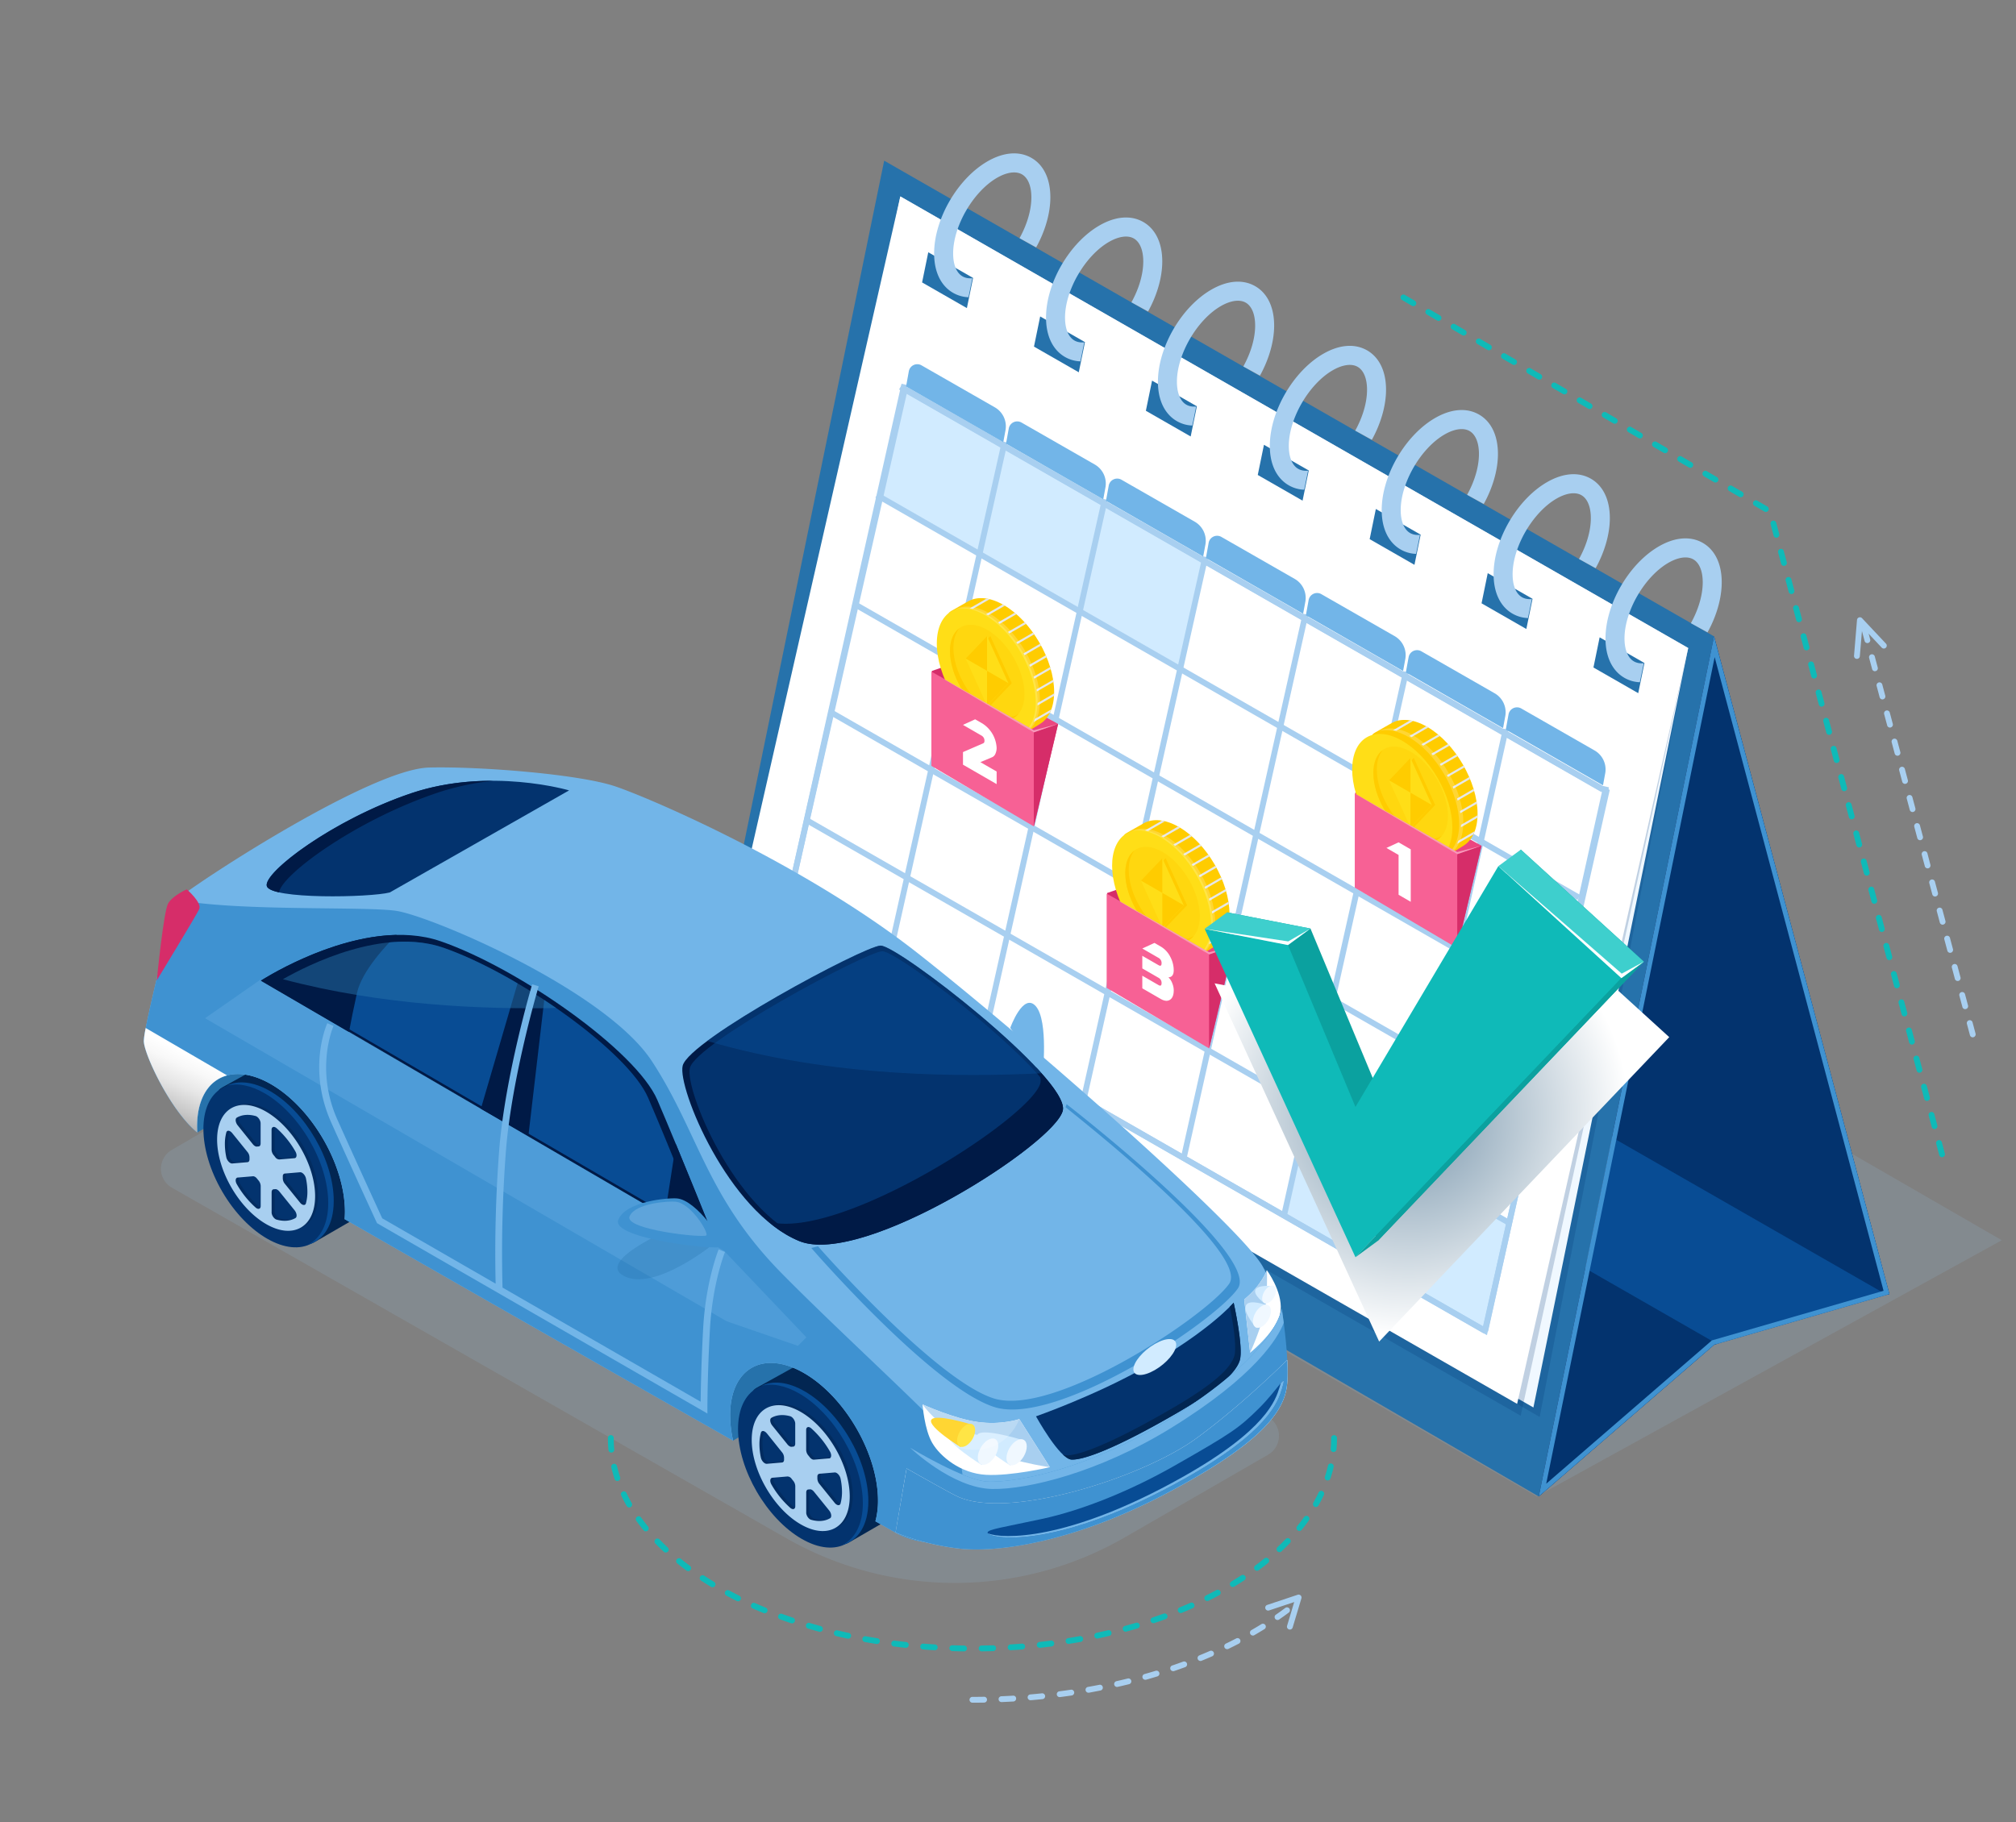 <svg xmlns="http://www.w3.org/2000/svg" xmlns:xlink="http://www.w3.org/1999/xlink" viewBox="0 0 1825 1650"><rect x="0" y="0" width="1825" height="1650" fill="#808080" stroke="none"/><defs><style>.cls-1{isolation:isolate;}.cls-2{fill:#92b4d1;}.cls-2,.cls-20,.cls-4{opacity:0.2;}.cls-3,.cls-33,.cls-35{fill:#2672ab;}.cls-10,.cls-4{fill:#03336e;}.cls-5{fill:#f0f8ff;}.cls-20,.cls-6{fill:#fff;}.cls-7{fill:#d1ebff;}.cls-28,.cls-34,.cls-8{fill:#a8cff0;}.cls-25,.cls-32,.cls-9{fill:#084c94;}.cls-11{fill:#3f92d1;}.cls-12,.cls-29{fill:#72b5e8;}.cls-13{fill:#eb4680;}.cls-14{fill:#d62d69;}.cls-15{fill:#fc0;}.cls-16{fill:#ffde17;}.cls-17{fill:#ffd70f;}.cls-18,.cls-28,.cls-31,.cls-36{mix-blend-mode:multiply;}.cls-19{fill:#e6e7e8;}.cls-21{fill:#f76195;}.cls-22{fill:#f799ba;}.cls-23{fill:#0fbab8;}.cls-24,.cls-26{fill:#022652;}.cls-25{mix-blend-mode:screen;}.cls-26,.cls-32,.cls-35{opacity:0.5;}.cls-27{fill:#001a46;}.cls-29,.cls-33,.cls-34{opacity:0.3;}.cls-30{fill:url(#linear-gradient);}.cls-31{fill:url(#linear-gradient-2);}.cls-36{fill:url(#radial-gradient);}.cls-37{fill:#0ba19f;}.cls-38{fill:#3ecfcd;}</style><linearGradient id="linear-gradient" x1="137.76" y1="1018.43" x2="168.48" y2="952.9" gradientUnits="userSpaceOnUse"><stop offset="0" stop-color="#9c9c9c"/><stop offset="0" stop-color="#9d9d9d"/><stop offset="0.31" stop-color="#c7c7c7"/><stop offset="0.59" stop-color="#e6e6e6"/><stop offset="0.83" stop-color="#f8f8f8"/><stop offset="1" stop-color="#fff"/></linearGradient><linearGradient id="linear-gradient-2" x1="1002.77" y1="1408.9" x2="988.67" y2="1314.17" xlink:href="#linear-gradient"/><radialGradient id="radial-gradient" cx="1275.33" cy="1010.73" r="199.56" gradientUnits="userSpaceOnUse"><stop offset="0.06" stop-color="#7f9bb0"/><stop offset="1" stop-color="#fff"/></radialGradient></defs><g class="cls-1"><g id="Layer_1" data-name="Layer 1"><polygon class="cls-2" points="1391.13 1355.02 639.98 921.34 1060.98 689.33 1812.13 1123.01 1391.13 1355.02"/><polygon class="cls-3" points="800.42 145.49 641.72 918.7 1392.96 1355.02 1551.65 576.21 800.42 145.49"/><polygon class="cls-4" points="1393.82 1283.02 1528.25 586.78 815.03 177.87 679.68 873.59 1393.82 1283.02"/><polygon class="cls-5" points="1388.13 1274.46 1528.25 586.78 815.03 177.87 673.99 865.02 1388.13 1274.46"/><polygon class="cls-4" points="1376.62 1281.95 1528.25 586.78 815.03 177.87 662.48 872.51 1376.62 1281.95"/><polygon class="cls-6" points="1373.39 1271.2 1528.25 586.78 815.03 177.87 659.26 861.76 1373.39 1271.2"/><polygon class="cls-7" points="797.47 447.87 1069.45 603.75 1088.8 507.21 818.43 351.86 797.47 447.87"/><polygon class="cls-7" points="1161.84 1100.96 1344.05 1204.16 1364.76 1106.26 1184.15 1003.6 1161.84 1100.96"/><path class="cls-8" d="M1346.08,1209,705.25,841.61l112-493.3,640,367-.43,1.9ZM711.26,839l631.25,361.91,108.81-483L820.86,356.43Z"/><rect class="cls-8" x="1146.8" y="955.98" width="504.73" height="5.28" transform="translate(160.1 2116.78) rotate(-77.48)"/><rect class="cls-8" x="1056.01" y="903.92" width="504.69" height="5.28" transform="translate(139.77 1987.32) rotate(-77.48)"/><rect class="cls-8" x="965.22" y="851.85" width="504.65" height="5.28" transform="translate(117.54 1855.78) rotate(-77.37)"/><rect class="cls-8" x="874.44" y="799.79" width="504.61" height="5.28" transform="translate(97.48 1726.59) rotate(-77.38)"/><rect class="cls-8" x="783.65" y="747.73" width="504.58" height="5.28" transform="translate(77.22 1597.18) rotate(-77.37)"/><rect class="cls-8" x="692.86" y="695.67" width="504.54" height="5.28" transform="translate(57.16 1468) rotate(-77.38)"/><rect class="cls-8" x="602.07" y="643.61" width="504.5" height="5.28" transform="translate(36.93 1338.62) rotate(-77.37)"/><rect class="cls-8" x="511.29" y="591.54" width="504.46" height="5.28" transform="translate(16.77 1209.31) rotate(-77.37)"/><rect class="cls-8" x="1023.63" y="656.04" width="5.28" height="733.16" transform="translate(-371.33 1404.32) rotate(-60.17)"/><rect class="cls-8" x="1044.93" y="558.08" width="5.28" height="732.98" transform="translate(-275.57 1373.51) rotate(-60.17)"/><rect class="cls-8" x="1066.24" y="460.13" width="5.28" height="732.8" transform="translate(-179.81 1342.71) rotate(-60.17)"/><rect class="cls-8" x="1087.54" y="362.18" width="5.28" height="732.62" transform="translate(-84.05 1311.92) rotate(-60.17)"/><rect class="cls-8" x="1108.84" y="264.24" width="5.28" height="732.43" transform="translate(11.71 1281.12) rotate(-60.17)"/><rect class="cls-8" x="1130.14" y="166.28" width="5.28" height="732.25" transform="translate(107.47 1250.32) rotate(-60.17)"/><polygon class="cls-9" points="1551.65 576.21 1392.96 1355.02 1551.82 1217.58 1710.36 1171.77 1551.65 576.21"/><polygon class="cls-10" points="1708.01 1172.44 1710.36 1171.77 1551.65 576.21 1459.22 1029.81 1708.01 1172.44"/><polygon class="cls-10" points="1554.38 1216.84 1435.06 1148.42 1392.96 1355.02 1551.82 1217.58 1554.38 1216.84"/><path class="cls-11" d="M1551.65,576.21,1393,1355l158.86-137.43,158.54-45.81Zm-1.93,637.5-150,129.79L1552.21,595l152.9,573.8Z"/><polygon class="cls-3" points="1488.64 600.35 1448.09 577.1 1442.48 604.41 1483.03 627.66 1488.64 600.35"/><polygon class="cls-3" points="1387.35 542.24 1346.79 518.99 1341.19 546.3 1381.74 569.55 1387.35 542.24"/><polygon class="cls-3" points="1286.06 484.13 1245.5 460.88 1239.9 488.19 1280.45 511.44 1286.06 484.13"/><polygon class="cls-3" points="1184.76 426.02 1144.21 402.76 1138.6 430.08 1179.16 453.33 1184.76 426.02"/><polygon class="cls-3" points="1083.47 367.9 1042.92 344.65 1037.31 371.96 1077.87 395.22 1083.47 367.9"/><polygon class="cls-3" points="982.18 309.79 941.63 286.54 936.02 313.85 976.57 337.1 982.18 309.79"/><polygon class="cls-3" points="880.89 251.68 840.33 228.43 834.73 255.74 875.28 278.99 880.89 251.68"/><path class="cls-8" d="M1541.52,491.62c-11.11-6.42-25.25-5.31-39.82,3.11-27.09,15.65-48.31,52.26-48.31,83.37,0,13.74,4.13,24.77,11.94,31.89a30,30,0,0,0,19.14,7.77l3.53-17.21c-4.54.41-8.26-.7-11.09-3.28-4.07-3.71-6.32-10.52-6.32-19.17,0-24.68,18.18-56,39.71-68.47,8.91-5.15,17.15-6.27,22.62-3.12s8.49,10.69,8.49,20.77c0,11.37-3.8,24.52-10.71,37l15.06,8.32c8.29-15,12.85-31.12,12.85-45.35C1558.61,510.64,1552.54,498,1541.52,491.62Z"/><path class="cls-8" d="M1440.23,433.51c-11.11-6.42-25.25-5.31-39.83,3.11-27.08,15.64-48.3,52.26-48.3,83.37,0,13.74,4.12,24.77,11.93,31.89a30.09,30.09,0,0,0,19.15,7.77l3.53-17.21c-4.54.41-8.26-.7-11.09-3.28-4.08-3.72-6.32-10.52-6.32-19.17,0-24.69,18.18-56,39.71-68.47,8.91-5.15,17.15-6.27,22.61-3.12s8.5,10.68,8.5,20.77c0,11.37-3.81,24.52-10.71,37l15.06,8.32c8.28-15,12.85-31.12,12.85-45.35C1457.32,452.53,1451.25,439.87,1440.23,433.51Z"/><path class="cls-8" d="M1338.94,375.39c-11.11-6.41-25.25-5.3-39.83,3.12-27.09,15.64-48.31,52.26-48.31,83.37,0,13.74,4.13,24.77,11.94,31.89a30,30,0,0,0,19.15,7.77l3.53-17.21c-4.54.4-8.26-.7-11.09-3.28-4.08-3.72-6.33-10.52-6.33-19.17,0-24.69,18.19-56.05,39.71-68.47,8.91-5.15,17.15-6.27,22.62-3.12s8.5,10.68,8.5,20.76c0,11.38-3.81,24.53-10.71,37l15.06,8.31c8.28-15,12.85-31.11,12.85-45.35C1356,394.42,1350,381.76,1338.94,375.39Z"/><path class="cls-8" d="M1237.64,317.28c-11.1-6.41-25.24-5.31-39.82,3.12-27.09,15.64-48.31,52.26-48.31,83.36,0,13.75,4.13,24.78,11.94,31.89a30,30,0,0,0,19.14,7.78l3.54-17.22c-4.54.41-8.26-.7-11.09-3.27-4.08-3.72-6.33-10.53-6.33-19.18,0-24.68,18.19-56,39.71-68.46,8.91-5.15,17.15-6.28,22.62-3.12s8.49,10.68,8.49,20.76c0,11.37-3.8,24.53-10.7,37l15.05,8.31c8.29-15,12.85-31.12,12.85-45.35C1254.73,336.31,1248.66,323.64,1237.64,317.28Z"/><path class="cls-8" d="M1136.35,259.17c-11.11-6.42-25.25-5.31-39.82,3.12-27.09,15.64-48.31,52.26-48.31,83.36,0,13.75,4.13,24.77,11.94,31.89a30,30,0,0,0,19.14,7.78l3.54-17.22c-4.54.41-8.27-.7-11.1-3.27-4.07-3.72-6.32-10.53-6.32-19.18,0-24.68,18.18-56,39.71-68.46,8.91-5.15,17.15-6.28,22.62-3.12s8.49,10.68,8.49,20.76c0,11.37-3.8,24.53-10.71,37l15.06,8.31c8.29-15,12.85-31.12,12.85-45.35C1153.44,278.2,1147.37,265.53,1136.35,259.17Z"/><path class="cls-8" d="M1035.06,201.06c-11.11-6.42-25.25-5.31-39.82,3.11-27.09,15.65-48.31,52.27-48.31,83.37,0,13.74,4.12,24.77,11.94,31.89A30.05,30.05,0,0,0,978,327.21L981.54,310c-4.54.41-8.26-.7-11.09-3.28-4.08-3.71-6.32-10.52-6.32-19.17,0-24.68,18.18-56,39.71-68.47,8.91-5.14,17.15-6.27,22.61-3.12s8.5,10.69,8.5,20.77c0,11.37-3.8,24.52-10.71,37l15.06,8.32c8.29-15,12.85-31.12,12.85-45.35C1052.15,220.09,1046.08,207.42,1035.06,201.06Z"/><path class="cls-8" d="M933.77,143c-11.11-6.42-25.25-5.31-39.83,3.11-27.09,15.65-48.31,52.26-48.31,83.37,0,13.74,4.13,24.77,11.94,31.89a30.09,30.09,0,0,0,19.15,7.77l3.53-17.21c-4.54.41-8.26-.7-11.09-3.28-4.08-3.71-6.32-10.52-6.32-19.17,0-24.69,18.18-56,39.7-68.47,8.92-5.15,17.15-6.27,22.62-3.12s8.5,10.69,8.5,20.77c0,11.37-3.81,24.52-10.71,37L938,224c8.28-15,12.85-31.12,12.85-45.35C950.86,162,944.79,149.31,933.77,143Z"/><path class="cls-12" d="M900.57,368.83l-66.33-38a7.77,7.77,0,0,0-11.52,5.36l-2.49,13.76,88,50.47,2-10.85A19.8,19.8,0,0,0,900.57,368.83Z"/><path class="cls-12" d="M991.05,420.61l-66.32-38a7.78,7.78,0,0,0-11.53,5.36l-2.49,13.76,88,50.47,2-10.85A19.8,19.8,0,0,0,991.05,420.61Z"/><path class="cls-12" d="M1081.54,472.39l-66.33-38a7.78,7.78,0,0,0-11.53,5.36l-2.48,13.76,88,50.47,2-10.85A19.81,19.81,0,0,0,1081.54,472.39Z"/><path class="cls-12" d="M1172,524.17l-66.33-38a7.78,7.78,0,0,0-11.53,5.36l-2.48,13.76,88,50.47,2-10.85A19.8,19.8,0,0,0,1172,524.17Z"/><path class="cls-12" d="M1262.5,576l-66.33-38a7.77,7.77,0,0,0-11.52,5.36l-2.49,13.77,88,50.47,2-10.85A19.83,19.83,0,0,0,1262.5,576Z"/><path class="cls-12" d="M1353,627.73l-66.33-38a7.77,7.77,0,0,0-11.52,5.37l-2.49,13.76,88,50.47,2-10.85A19.82,19.82,0,0,0,1353,627.73Z"/><path class="cls-12" d="M1443.47,679.51l-66.33-38a7.79,7.79,0,0,0-11.53,5.37l-2.48,13.76,88,50.47,2-10.85A19.83,19.83,0,0,0,1443.47,679.51Z"/><polygon class="cls-13" points="1341.17 765.8 1319.39 857.72 1227.75 803.46 1248.26 714.49 1341.17 765.8"/><polygon class="cls-14" points="1248.82 710.21 1226.86 803.01 1226.86 717.83 1248.82 710.21"/><path class="cls-15" d="M1337.58,736.84c0,14.13-4.88,24.13-12.8,29-.24.14-13.54,8.37-13.79,8.51-8.24,4.61-3-5.86-15.49-13.09-25.21-14.55-45.65-49.8-45.65-78.73,0-14.3-13.22-14.42-5.12-19.19l15.34-8.74c8.23-4.45,19.47-3.63,31.86,3.53C1317.14,672.66,1337.58,707.91,1337.58,736.84Z"/><ellipse class="cls-16" cx="1277.01" cy="719.36" rx="37.15" ry="64.35" transform="matrix(0.86, -0.5, 0.5, 0.86, -188.49, 742.82)"/><ellipse class="cls-17" cx="1277.01" cy="719.36" rx="27.47" ry="47.58" transform="translate(-188.49 742.82) rotate(-30.31)"/><path class="cls-15" d="M1280.13,755.13c-18.64-10.77-33.75-36.83-33.75-58.21,0-7.66,2-13.64,5.3-17.72-5.23,3.8-8.42,10.87-8.42,20.67,0,21.39,15.11,47.45,33.75,58.21,12,6.91,22.45,5.8,28.44-1.52C1299.27,761.06,1290.23,761,1280.13,755.13Z"/><g class="cls-18"><path class="cls-19" d="M1292.93,658.74c-.33-.2-.66-.44-1-.63s-.6-.31-.9-.47l-15.17,8.75c.38.21.76.37,1.15.59s.52.34.78.5Z"/><path class="cls-19" d="M1276.39,652.31l-15.28,8.83c.93.14,1.88.34,2.84.56l15.3-8.83C1278.28,652.63,1277.33,652.46,1276.39,652.31Z"/><path class="cls-19" d="M1301.89,665.14l-15.11,8.72c.52.42,1,.88,1.52,1.33l15.11-8.73C1302.9,666,1302.4,665.57,1301.89,665.14Z"/><path class="cls-19" d="M1318.4,683.15l-15.05,8.69c.37.52.73,1,1.09,1.57l15.06-8.69Z"/><path class="cls-19" d="M1310.82,673.75l-15.07,8.7,1.29,1.46,15.07-8.7C1311.69,674.72,1311.26,674.23,1310.82,673.75Z"/><path class="cls-19" d="M1324.82,693.21l-15,8.68c.31.56.61,1.12.91,1.68l15-8.68C1325.43,694.33,1325.14,693.77,1324.82,693.21Z"/><path class="cls-19" d="M1335,752.67l-14.8,8.55c-.36,1-.74,2-1.17,2.87l14.75-8.51A30.58,30.58,0,0,0,1335,752.67Z"/><path class="cls-19" d="M1322.6,746.83c0,.77-.06,1.52-.11,2.26l14.93-8.61c0-.74.08-1.5.1-2.26Z"/><path class="cls-19" d="M1336.9,727.8c-.09-.69-.14-1.37-.25-2.06l-15,8.65c.11.68.17,1.36.27,2Z"/><path class="cls-19" d="M1319,723c.19.64.35,1.27.53,1.9l15-8.65c-.18-.64-.33-1.27-.52-1.91Z"/><path class="cls-19" d="M1330.74,705.41c-.25-.6-.47-1.2-.73-1.79l-15,8.67c.26.59.48,1.19.73,1.78Z"/></g><path class="cls-20" d="M1279,665.69c-12.08-7-22.87-7.72-31-3.64,7.61-2.13,17-.54,27.28,5.37,25.21,14.55,45.65,49.8,45.65,78.73,0,15.06-5.55,25.42-14.42,29.85,11.15-3.11,18.17-14.4,18.17-31.59C1324.65,715.49,1304.21,680.24,1279,665.69Z"/><polygon class="cls-15" points="1279.83 749.22 1299.17 728.91 1279.83 686.27 1260.48 706.57 1279.83 749.22"/><polygon class="cls-16" points="1276.83 749.22 1296.18 728.91 1276.83 686.27 1257.48 706.57 1276.83 749.22"/><polygon class="cls-15" points="1257.48 706.57 1276.83 717.74 1276.83 686.27 1257.48 706.57"/><polygon class="cls-15" points="1296.18 728.91 1276.83 717.74 1276.83 749.22 1296.18 728.91"/><polygon class="cls-21" points="1319.21 858.6 1226.45 803.75 1226.45 718.43 1319.21 773.28 1319.21 858.6"/><polygon class="cls-14" points="1341.17 765.8 1319.21 858.6 1319.21 773.42 1341.17 765.8"/><polygon class="cls-22" points="1226.45 718.43 1319.21 773.42 1341.17 765.8 1319.21 771.51 1226.45 718.43"/><polygon class="cls-13" points="1116.57 856.58 1094.79 948.5 1003.15 894.24 1023.66 805.27 1116.57 856.58"/><polygon class="cls-14" points="1024.22 800.99 1002.25 893.79 1002.25 808.61 1024.22 800.99"/><path class="cls-15" d="M1113,827.62c0,14.13-4.88,24.14-12.81,29-.24.15-13.53,8.37-13.78,8.51-8.24,4.61-3-5.86-15.5-13.09-25.2-14.55-45.64-49.8-45.64-78.72,0-14.31-13.22-14.42-5.12-19.2.22-.13,15.11-8.61,15.34-8.73,8.22-4.46,19.47-3.64,31.86,3.52C1092.54,763.44,1113,798.69,1113,827.62Z"/><ellipse class="cls-16" cx="1052.4" cy="810.14" rx="37.15" ry="64.35" transform="translate(-265.01 641.88) rotate(-30.31)"/><path class="cls-17" d="M1086.15,829.62c0,21.39-15.11,30-33.75,19.24s-33.74-36.82-33.74-58.21,15.1-30,33.74-19.24S1086.15,808.24,1086.15,829.62Z"/><path class="cls-15" d="M1055.52,845.91c-18.63-10.76-33.74-36.82-33.74-58.21,0-7.66,2-13.64,5.3-17.72-5.23,3.8-8.42,10.88-8.42,20.67,0,21.39,15.1,47.45,33.74,58.21,12,6.91,22.46,5.8,28.45-1.52C1074.67,851.84,1065.63,851.74,1055.52,845.91Z"/><g class="cls-18"><path class="cls-19" d="M1068.33,749.52c-.34-.2-.66-.44-1-.63s-.6-.3-.91-.47l-15.16,8.75c.38.21.76.37,1.14.59s.53.34.79.5Z"/><path class="cls-19" d="M1051.79,743.1l-15.29,8.82c.93.14,1.88.34,2.84.56l15.3-8.83C1053.68,743.41,1052.73,743.25,1051.79,743.1Z"/><path class="cls-19" d="M1077.28,755.92l-15.1,8.72c.51.43,1,.89,1.52,1.33l15.1-8.72C1078.3,756.8,1077.8,756.35,1077.28,755.92Z"/><path class="cls-19" d="M1093.8,773.93l-15.06,8.69c.38.52.74,1,1.1,1.57l15.06-8.69Z"/><path class="cls-19" d="M1086.22,764.53l-15.08,8.71c.44.47.87,1,1.29,1.46l15.08-8.71C1087.08,765.5,1086.66,765,1086.22,764.53Z"/><path class="cls-19" d="M1100.22,784l-15,8.68c.31.55.61,1.11.91,1.67l15-8.68C1100.83,785.11,1100.54,784.55,1100.22,784Z"/><path class="cls-19" d="M1110.36,843.45,1095.55,852c-.36,1-.73,2-1.16,2.88l14.75-8.52C1109.59,845.44,1110,844.46,1110.36,843.45Z"/><path class="cls-19" d="M1098,837.61c0,.77-.06,1.52-.1,2.27l14.92-8.62c0-.74.09-1.49.1-2.26Z"/><path class="cls-19" d="M1112.3,818.58c-.09-.69-.14-1.37-.25-2.06l-15,8.65c.12.69.18,1.36.27,2.05Z"/><path class="cls-19" d="M1094.37,813.76c.19.63.35,1.26.53,1.89l15-8.65c-.18-.63-.33-1.27-.52-1.9Z"/><path class="cls-19" d="M1106.14,796.19c-.25-.6-.47-1.19-.73-1.79l-15,8.67c.26.59.48,1.19.72,1.79Z"/></g><path class="cls-20" d="M1054.4,756.47c-12.08-7-22.87-7.72-31-3.64,7.61-2.13,17.05-.54,27.28,5.37,25.21,14.55,45.64,49.8,45.64,78.73,0,15.06-5.54,25.42-14.41,29.86C1093,863.67,1100,852.38,1100,835.2,1100,806.27,1079.61,771,1054.4,756.47Z"/><polygon class="cls-15" points="1055.22 840 1074.57 819.7 1055.22 777.05 1035.88 797.36 1055.22 840"/><polygon class="cls-16" points="1052.23 840 1071.58 819.7 1052.23 777.05 1032.88 797.36 1052.23 840"/><polygon class="cls-15" points="1032.88 797.36 1052.23 808.53 1052.23 777.05 1032.88 797.36"/><polygon class="cls-15" points="1071.58 819.7 1052.23 808.53 1052.23 840 1071.58 819.7"/><polygon class="cls-21" points="1094.61 949.38 1001.84 894.53 1001.84 809.22 1094.61 864.06 1094.61 949.38"/><polygon class="cls-14" points="1116.57 856.58 1094.61 949.38 1094.61 864.2 1116.57 856.58"/><polygon class="cls-22" points="1001.84 809.22 1094.61 864.2 1116.57 856.58 1094.61 862.3 1001.84 809.22"/><polygon class="cls-13" points="957.87 655.52 936.09 747.43 844.45 693.17 864.96 604.21 957.87 655.52"/><polygon class="cls-14" points="865.52 599.92 843.55 692.73 843.55 607.55 865.52 599.92"/><path class="cls-15" d="M954.27,626.55c0,14.13-4.87,24.14-12.8,29-.24.15-13.54,8.38-13.78,8.51-8.25,4.61-3-5.85-15.5-13.08-25.21-14.56-45.64-49.8-45.64-78.73,0-14.3-13.22-14.42-5.12-19.2l15.34-8.73c8.22-4.45,19.47-3.63,31.86,3.52C933.84,562.38,954.27,597.63,954.27,626.55Z"/><path class="cls-16" d="M939.35,635.42c0,28.93-20.44,40.58-45.65,26s-45.64-49.8-45.64-78.73,20.43-40.58,45.64-26S939.35,606.5,939.35,635.42Z"/><path class="cls-17" d="M927.45,628.56c0,21.38-15.11,30-33.75,19.24S860,611,860,589.59s15.11-30,33.75-19.24S927.45,607.17,927.45,628.56Z"/><path class="cls-15" d="M896.82,644.84c-18.64-10.76-33.75-36.82-33.75-58.21,0-7.65,2-13.64,5.31-17.72-5.23,3.81-8.43,10.88-8.43,20.68C860,611,875.06,637,893.7,647.8c12,6.91,22.46,5.79,28.45-1.53C916,650.77,906.92,650.67,896.82,644.84Z"/><g class="cls-18"><path class="cls-19" d="M909.63,548.46c-.34-.21-.66-.44-1-.64l-.91-.47-15.16,8.76c.38.21.75.36,1.14.59s.52.34.79.5Z"/><path class="cls-19" d="M893.09,542l-15.29,8.82c.93.14,1.88.34,2.84.57l15.3-8.84C895,542.35,894,542.18,893.09,542Z"/><path class="cls-19" d="M918.58,554.85l-15.1,8.73c.51.42,1,.88,1.52,1.32l15.1-8.72C919.6,555.74,919.1,555.28,918.58,554.85Z"/><path class="cls-19" d="M935.1,572.86,920,581.56c.38.51.73,1,1.1,1.57l15.05-8.7C935.83,573.91,935.47,573.38,935.1,572.86Z"/><path class="cls-19" d="M927.52,563.47l-15.08,8.7c.44.48.86,1,1.29,1.46l15.08-8.71C928.38,564.43,928,563.94,927.52,563.47Z"/><path class="cls-19" d="M941.52,582.93l-15,8.68c.31.55.6,1.12.91,1.68l15-8.69C942.13,584.05,941.83,583.48,941.52,582.93Z"/><path class="cls-19" d="M951.66,642.39l-14.81,8.54a30.92,30.92,0,0,1-1.17,2.88l14.75-8.52C950.89,644.37,951.28,643.39,951.66,642.39Z"/><path class="cls-19" d="M939.29,636.55c0,.77-.06,1.51-.1,2.26l14.92-8.62c0-.74.09-1.49.1-2.26Z"/><path class="cls-19" d="M953.6,617.51c-.09-.68-.14-1.36-.25-2l-15,8.64c.12.69.18,1.37.27,2Z"/><path class="cls-19" d="M935.67,612.69c.19.63.35,1.27.52,1.9l15-8.66c-.17-.63-.32-1.27-.51-1.9Z"/><path class="cls-19" d="M947.44,595.12c-.25-.59-.47-1.19-.73-1.78l-15,8.66c.26.6.48,1.2.72,1.79Z"/></g><path class="cls-20" d="M895.7,555.4c-12.08-7-22.87-7.72-31-3.63,7.62-2.13,17.06-.54,27.29,5.36,25.21,14.56,45.64,49.81,45.64,78.73,0,15.06-5.54,25.43-14.41,29.86,11.14-3.12,18.16-14.4,18.16-31.59C941.34,605.2,920.91,570,895.7,555.4Z"/><polygon class="cls-15" points="896.52 638.93 915.87 618.63 896.52 575.99 877.18 596.29 896.52 638.93"/><polygon class="cls-16" points="893.53 638.93 912.88 618.63 893.53 575.99 874.18 596.29 893.53 638.93"/><polygon class="cls-15" points="874.18 596.29 893.53 607.46 893.53 575.98 874.18 596.29"/><polygon class="cls-15" points="912.88 618.63 893.53 607.46 893.53 638.93 912.88 618.63"/><polygon class="cls-21" points="935.9 748.32 843.14 693.47 843.14 608.15 935.9 663 935.9 748.32"/><polygon class="cls-14" points="957.87 655.52 935.9 748.32 935.9 663.14 957.87 655.52"/><polygon class="cls-22" points="843.14 608.15 935.9 663.14 957.87 655.52 935.9 661.23 843.14 608.15"/><path class="cls-6" d="M1277.08,816.57l-11-6.37V774.15l-11-6.36,11-5.06,11,6.36Z"/><path class="cls-6" d="M902.22,710l-30.47-17.59V681l17.83-7.73a3.69,3.69,0,0,0,1.06-.6,2.65,2.65,0,0,0,.56-1.79,5.22,5.22,0,0,0-2.74-4.85l-16.71-9.66,11-5.05,6.82,3.93a27.91,27.91,0,0,1,12.64,21.86,13,13,0,0,1-1.09,5.37,5.74,5.74,0,0,1-3,3.18l-10.62,4.45,14.71,8.49Z"/><path class="cls-6" d="M1062.54,896.59c0,4.11-1,6.94-3.13,8.51s-5,1.54-8.55-.5l-16.78-9.69V883.49l14.7,8.49q2.74,1.57,2.75-1.75a5.25,5.25,0,0,0-2.75-4.86l-14.7-8.48V865.47l14.7,8.48c1.83,1.06,2.75.47,2.75-1.75a5.25,5.25,0,0,0-2.75-4.86l-14.7-8.48,11-5.06,5.76,3.32a22.52,22.52,0,0,1,8.6,9.33,25.88,25.88,0,0,1,3.08,12.11c0,4.15-1.61,6.28-4.81,6.4a14.36,14.36,0,0,1,3.58,5.59A16.62,16.62,0,0,1,1062.54,896.59Z"/><path class="cls-23" d="M1758.05,1047.87a2.65,2.65,0,0,1-2.55-2l-2.73-10.2a2.64,2.64,0,0,1,5.11-1.36l2.72,10.2a2.64,2.64,0,0,1-1.87,3.23A3.17,3.17,0,0,1,1758.05,1047.87Zm-6.81-25.5a2.64,2.64,0,0,1-2.55-2l-2.73-10.2a2.63,2.63,0,0,1,1.87-3.23,2.66,2.66,0,0,1,3.23,1.87l2.73,10.2a2.63,2.63,0,0,1-1.87,3.23A2.71,2.71,0,0,1,1751.24,1022.37Zm-6.82-25.5a2.64,2.64,0,0,1-2.55-2l-2.73-10.21a2.64,2.64,0,0,1,5.11-1.36l2.72,10.2a2.65,2.65,0,0,1-1.87,3.24A3.16,3.16,0,0,1,1744.42,996.87Zm-6.81-25.5a2.64,2.64,0,0,1-2.55-2l-2.73-10.2a2.63,2.63,0,0,1,1.87-3.23,2.66,2.66,0,0,1,3.23,1.87l2.73,10.19a2.65,2.65,0,0,1-1.87,3.24A3.23,3.23,0,0,1,1737.61,971.37Zm-6.82-25.49a2.64,2.64,0,0,1-2.55-2l-2.72-10.2a2.64,2.64,0,0,1,5.1-1.36l2.73,10.2a2.65,2.65,0,0,1-1.88,3.23A2.59,2.59,0,0,1,1730.79,945.88Zm-6.81-25.5a2.64,2.64,0,0,1-2.55-2l-2.73-10.2a2.64,2.64,0,0,1,5.1-1.36l2.73,10.2a2.63,2.63,0,0,1-1.87,3.23A2.71,2.71,0,0,1,1724,920.38Zm-6.81-25.5a2.66,2.66,0,0,1-2.56-2l-2.72-10.19a2.64,2.64,0,1,1,5.1-1.36l2.73,10.19a2.65,2.65,0,0,1-1.87,3.23A2.71,2.71,0,0,1,1717.17,894.88Zm-6.82-25.49a2.66,2.66,0,0,1-2.56-2l-2.72-10.2a2.64,2.64,0,1,1,5.1-1.36l2.73,10.2a2.66,2.66,0,0,1-1.87,3.23A2.71,2.71,0,0,1,1710.35,869.39Zm-6.82-25.5a2.64,2.64,0,0,1-2.55-2l-2.72-10.2a2.64,2.64,0,0,1,5.1-1.36l2.72,10.2a2.64,2.64,0,0,1-1.87,3.23A2.71,2.71,0,0,1,1703.53,843.89Zm-6.81-25.5a2.66,2.66,0,0,1-2.56-2l-2.72-10.19a2.64,2.64,0,1,1,5.1-1.37l2.73,10.2a2.65,2.65,0,0,1-1.87,3.23A2.71,2.71,0,0,1,1696.72,818.39Zm-6.82-25.5a2.64,2.64,0,0,1-2.55-1.95l-2.73-10.21a2.64,2.64,0,0,1,5.11-1.36l2.72,10.21a2.64,2.64,0,0,1-1.87,3.23A3.16,3.16,0,0,1,1689.9,792.89Zm-6.81-25.5a2.65,2.65,0,0,1-2.56-1.95l-2.72-10.2a2.64,2.64,0,0,1,5.1-1.36l2.73,10.19a2.66,2.66,0,0,1-1.87,3.24A3.23,3.23,0,0,1,1683.09,767.39Zm-6.82-25.49a2.64,2.64,0,0,1-2.55-2l-2.73-10.2a2.64,2.64,0,0,1,5.11-1.36l2.72,10.2a2.64,2.64,0,0,1-2.55,3.32Zm-6.81-25.5a2.64,2.64,0,0,1-2.55-2l-2.73-10.2a2.64,2.64,0,0,1,5.1-1.36l2.73,10.2a2.64,2.64,0,0,1-1.87,3.23A2.71,2.71,0,0,1,1669.46,716.4Zm-6.82-25.5a2.64,2.64,0,0,1-2.55-2l-2.73-10.19a2.64,2.64,0,0,1,1.88-3.23,2.61,2.61,0,0,1,3.23,1.86l2.72,10.2a2.64,2.64,0,0,1-2.55,3.32Zm-6.81-25.49a2.64,2.64,0,0,1-2.55-2l-2.73-10.2a2.64,2.64,0,0,1,5.1-1.36l2.73,10.19a2.65,2.65,0,0,1-1.87,3.24A2.71,2.71,0,0,1,1655.83,665.41Zm-6.82-25.5a2.64,2.64,0,0,1-2.55-2l-2.73-10.2a2.64,2.64,0,0,1,5.11-1.36l2.73,10.2a2.65,2.65,0,0,1-1.88,3.23A2.59,2.59,0,0,1,1649,639.91Zm-6.81-25.5a2.64,2.64,0,0,1-2.55-2l-2.73-10.2a2.64,2.64,0,0,1,5.1-1.36l2.73,10.2a2.64,2.64,0,0,1-1.87,3.23A2.71,2.71,0,0,1,1642.2,614.41Zm-6.82-25.49a2.64,2.64,0,0,1-2.55-2l-2.72-10.21a2.64,2.64,0,0,1,5.1-1.36l2.73,10.21a2.64,2.64,0,0,1-1.88,3.22A2.24,2.24,0,0,1,1635.38,588.92Zm-6.82-25.5a2.64,2.64,0,0,1-2.55-2l-2.72-10.2a2.64,2.64,0,0,1,5.1-1.36l2.73,10.2a2.65,2.65,0,0,1-1.88,3.23A2.59,2.59,0,0,1,1628.56,563.42Zm-6.81-25.5a2.64,2.64,0,0,1-2.55-2l-2.72-10.2a2.64,2.64,0,0,1,5.1-1.36l2.72,10.2a2.63,2.63,0,0,1-1.87,3.23A2.71,2.71,0,0,1,1621.75,537.92Zm-6.81-25.5a2.66,2.66,0,0,1-2.56-2l-2.72-10.2a2.64,2.64,0,0,1,5.1-1.36l2.73,10.2a2.65,2.65,0,0,1-1.87,3.23A2.71,2.71,0,0,1,1614.94,512.42Zm-6.82-25.49a2.64,2.64,0,0,1-2.55-2l-2.73-10.2a2.64,2.64,0,0,1,5.11-1.36l2.72,10.2a2.63,2.63,0,0,1-1.87,3.22A2.33,2.33,0,0,1,1608.12,486.93Zm-9.59-23.38a2.66,2.66,0,0,1-1.33-.36l-9.12-5.33a2.64,2.64,0,0,1,2.66-4.55l9.12,5.32a2.64,2.64,0,0,1-1.33,4.92Zm-22.79-13.31a2.69,2.69,0,0,1-1.33-.36l-9.12-5.33A2.64,2.64,0,1,1,1568,440l9.12,5.32a2.64,2.64,0,0,1-1.33,4.92Zm-22.8-13.31a2.69,2.69,0,0,1-1.33-.36l-9.11-5.32a2.64,2.64,0,1,1,2.66-4.56l9.11,5.32a2.64,2.64,0,0,1-1.33,4.92Zm-22.79-13.31a2.59,2.59,0,0,1-1.33-.36l-9.11-5.32a2.64,2.64,0,1,1,2.66-4.56l9.11,5.32a2.64,2.64,0,0,1-1.33,4.92Zm-22.78-13.31A2.54,2.54,0,0,1,1506,410l-9.12-5.32a2.64,2.64,0,1,1,2.66-4.56l9.12,5.32a2.64,2.64,0,0,1-1.33,4.92ZM1484.57,397a2.59,2.59,0,0,1-1.33-.36l-9.11-5.32a2.64,2.64,0,1,1,2.66-4.56l9.11,5.32a2.64,2.64,0,0,1-1.33,4.92Zm-22.79-13.3a2.6,2.6,0,0,1-1.33-.37l-9.12-5.32a2.64,2.64,0,1,1,2.66-4.56l9.12,5.33a2.64,2.64,0,0,1-1.33,4.92ZM1439,370.39a2.55,2.55,0,0,1-1.33-.37l-9.12-5.32a2.64,2.64,0,0,1,2.66-4.55l9.12,5.32a2.64,2.64,0,0,1-1.33,4.92Zm-22.79-13.31a2.66,2.66,0,0,1-1.33-.36l-9.12-5.33a2.64,2.64,0,1,1,2.66-4.55l9.12,5.32a2.64,2.64,0,0,1-1.33,4.92Zm-22.79-13.31a2.69,2.69,0,0,1-1.33-.36l-9.12-5.32a2.64,2.64,0,0,1,2.66-4.56l9.12,5.32a2.64,2.64,0,0,1-1.33,4.92Zm-22.8-13.31a2.59,2.59,0,0,1-1.33-.36l-9.11-5.32a2.64,2.64,0,1,1,2.66-4.56l9.11,5.32a2.64,2.64,0,0,1-1.33,4.92Zm-22.78-13.31a2.54,2.54,0,0,1-1.33-.36l-9.12-5.32a2.64,2.64,0,1,1,2.66-4.56l9.12,5.33a2.64,2.64,0,0,1-1.33,4.91Zm-22.8-13.3a2.6,2.6,0,0,1-1.33-.37l-9.11-5.32a2.64,2.64,0,1,1,2.66-4.56l9.11,5.33a2.64,2.64,0,0,1-1.33,4.92Zm-22.79-13.31a2.69,2.69,0,0,1-1.33-.36l-9.12-5.33a2.64,2.64,0,1,1,2.66-4.55l9.12,5.32a2.64,2.64,0,0,1-1.33,4.92Zm-22.79-13.31a2.69,2.69,0,0,1-1.33-.36l-9.12-5.33a2.64,2.64,0,0,1,2.66-4.55l9.12,5.32a2.64,2.64,0,0,1-1.33,4.92Z"/><path class="cls-8" d="M1785.84,939.29a2.64,2.64,0,0,1-2.55-2l-2.73-10.2a2.64,2.64,0,0,1,5.11-1.36l2.72,10.2a2.65,2.65,0,0,1-1.87,3.23A2.71,2.71,0,0,1,1785.84,939.29Zm-6.82-25.5a2.65,2.65,0,0,1-2.55-2l-2.73-10.2a2.64,2.64,0,0,1,5.11-1.36l2.72,10.2a2.64,2.64,0,0,1-2.55,3.32Zm-6.81-25.5a2.64,2.64,0,0,1-2.55-1.95l-2.73-10.21a2.64,2.64,0,0,1,5.1-1.36l2.73,10.2a2.65,2.65,0,0,1-1.87,3.24A3.23,3.23,0,0,1,1772.21,888.29Zm-6.82-25.5a2.64,2.64,0,0,1-2.55-2l-2.73-10.19a2.64,2.64,0,0,1,5.11-1.36l2.72,10.19a2.65,2.65,0,0,1-1.87,3.24A3.16,3.16,0,0,1,1765.39,862.79Zm-6.81-25.49a2.64,2.64,0,0,1-2.55-2l-2.73-10.2a2.64,2.64,0,0,1,5.1-1.36l2.73,10.2a2.64,2.64,0,0,1-1.87,3.23A2.71,2.71,0,0,1,1758.58,837.3Zm-6.82-25.5a2.64,2.64,0,0,1-2.55-2l-2.72-10.2a2.64,2.64,0,0,1,5.1-1.36l2.73,10.2a2.64,2.64,0,0,1-1.88,3.23A2.59,2.59,0,0,1,1751.76,811.8ZM1745,786.3a2.64,2.64,0,0,1-2.55-2l-2.73-10.19a2.64,2.64,0,1,1,5.1-1.36L1747.5,783a2.63,2.63,0,0,1-1.87,3.23A2.71,2.71,0,0,1,1745,786.3Zm-6.82-25.49a2.64,2.64,0,0,1-2.55-2l-2.72-10.2a2.64,2.64,0,0,1,5.1-1.36l2.73,10.2a2.65,2.65,0,0,1-1.88,3.23A2.59,2.59,0,0,1,1738.13,760.81Zm-6.81-25.5a2.64,2.64,0,0,1-2.55-2l-2.73-10.2a2.64,2.64,0,0,1,5.1-1.36l2.73,10.2a2.64,2.64,0,0,1-1.87,3.23A2.71,2.71,0,0,1,1731.32,735.31Zm-6.82-25.5a2.64,2.64,0,0,1-2.55-2l-2.72-10.19a2.64,2.64,0,0,1,5.1-1.37l2.72,10.2a2.63,2.63,0,0,1-1.87,3.23A2.71,2.71,0,0,1,1724.5,709.81Zm-6.81-25.5a2.65,2.65,0,0,1-2.56-1.95l-2.72-10.2a2.64,2.64,0,0,1,5.1-1.37l2.73,10.2a2.65,2.65,0,0,1-1.87,3.23A2.32,2.32,0,0,1,1717.69,684.31Zm-6.82-25.49a2.65,2.65,0,0,1-2.55-2l-2.73-10.2a2.64,2.64,0,0,1,5.11-1.36l2.72,10.19a2.65,2.65,0,0,1-1.87,3.24A2.71,2.71,0,0,1,1710.87,658.82Zm-6.81-25.5a2.66,2.66,0,0,1-2.56-2l-2.72-10.2a2.64,2.64,0,0,1,5.1-1.36l2.73,10.2a2.65,2.65,0,0,1-1.87,3.23A2.71,2.71,0,0,1,1704.06,633.32Zm-6.82-25.5a2.65,2.65,0,0,1-2.55-2l-2.73-10.2a2.65,2.65,0,0,1,5.11-1.37l2.72,10.2a2.64,2.64,0,0,1-2.55,3.32Zm-6.81-25.5a2.64,2.64,0,0,1-2.55-2l-2.73-10.2a2.64,2.64,0,0,1,5.1-1.37L1693,579a2.65,2.65,0,0,1-1.87,3.23A2.32,2.32,0,0,1,1690.43,582.32Z"/><path class="cls-8" d="M1681,596.61h-.22a2.64,2.64,0,0,1-2.41-2.85l2.7-32.42a2.64,2.64,0,0,1,4.55-1.59l21.61,23a2.64,2.64,0,1,1-3.85,3.61l-17.54-18.64-2.21,26.51A2.64,2.64,0,0,1,1681,596.61Z"/><path class="cls-2" d="M155.67,1075.48,711.93,1392.9a307.56,307.56,0,0,0,306.15-.74l129.84-74.92a19.77,19.77,0,0,0,0-34.23L452.24,879.93a19.78,19.78,0,0,0-19.86,0L155.52,1041.23A19.77,19.77,0,0,0,155.67,1075.48Z"/><path class="cls-3" d="M178.6,1025.45,244.52,988,214.9,949.16S166.52,996,168.05,999.85,178.6,1025.45,178.6,1025.45Z"/><path class="cls-3" d="M663.62,1304.43l99.63-58.06S694.89,1211,691.82,1211s-44.54,26.88-44.54,26.88Z"/><path class="cls-24" d="M816.68,1341.64c0,17.83-6.16,30.46-16.16,36.57-.3.19-31.61,18.3-31.91,18.48-10.41,5.82-3.76-7.39-19.56-16.52-31.82-18.36-57.61-62.85-57.61-99.36,0-18-16.69-18.19-6.46-24.22.28-.17,33.59-18.6,33.88-18.76,10.38-5.62,24.57-4.58,40.21,4.45C790.89,1260.64,816.68,1305.13,816.68,1341.64Z"/><path class="cls-10" d="M783.32,1360.57c0,36.51-25.8,51.21-57.61,32.84s-57.6-62.85-57.6-99.35,25.79-51.22,57.6-32.85S783.32,1324.06,783.32,1360.57Z"/><path class="cls-25" d="M728.47,1259.83c-15.25-8.8-29.1-10-39.41-4.84,9.61-2.69,21.53-.68,34.44,6.78,31.81,18.36,57.6,62.85,57.6,99.35,0,19-7,32.09-18.19,37.69,14.06-3.94,23.17-17.93,23.17-39.62C786.08,1322.68,760.29,1278.2,728.47,1259.83Z"/><path class="cls-26" d="M727.62,1277.36c-24.5-14.15-44.36-2.82-44.36,25.29s19.86,62.37,44.36,76.52S772,1382,772,1353.87,752.12,1291.5,727.62,1277.36Zm17,56,13.76-1.17c2.06-.17,4.72,2.58,5.35,5.57a59.36,59.36,0,0,1,1.31,12,39.76,39.76,0,0,1-1.31,10.51c-.63,2.28-3.29,2-5.35-.61l-13.76-17.06a7.81,7.81,0,0,1-1.87-4.89c0-.27,0-.54,0-.81s0-.56,0-.84C742.63,1334.54,743.38,1333.51,744.57,1333.4Zm8.77-13.91-13.75,1.17a4.84,4.84,0,0,1-3.81-2.25c-.39-.53-.8-1-1.22-1.53a8.1,8.1,0,0,1-2-4.94v-18.19c0-2.76,2.28-3.45,4.61-1.4a84.15,84.15,0,0,1,16.94,21C755.82,1316.3,755.41,1319.31,753.34,1319.49ZM722.65,1288v18.19c0,1.59-.74,2.65-2,2.67a9.86,9.86,0,0,0-1.23.11c-1.14.19-2.62-.67-3.8-2.14l-13.76-17c-2.06-2.56-2.48-6.06-.8-7,4.61-2.67,10.43-3.26,16.94-1.47C720.37,1281.93,722.65,1285.25,722.65,1288Zm-25.73,8.77,13.76,17.06a7.94,7.94,0,0,1,1.87,4.89c0,.27,0,.54,0,.82s0,.55,0,.83c.06,1.61-.69,2.64-1.87,2.74l-13.76,1.17c-2.06.18-4.73-2.57-5.35-5.57a58.64,58.64,0,0,1-1.31-12,39.37,39.37,0,0,1,1.31-10.52C692.19,1293.89,694.86,1294.22,696.92,1296.78Zm5,40.26,13.76-1.17a4.81,4.81,0,0,1,3.8,2.25c.4.52.81,1,1.23,1.52a8.15,8.15,0,0,1,2,4.95v18.18c0,2.76-2.28,3.45-4.61,1.4a84.6,84.6,0,0,1-16.94-21C699.42,1340.23,699.84,1337.21,701.9,1337Zm30.69,31.47v-18.19c0-1.58.74-2.65,2-2.67a9.54,9.54,0,0,0,1.22-.11c1.15-.19,2.63.68,3.81,2.14l13.75,17.06c2.07,2.56,2.48,6,.8,7-4.6,2.67-10.42,3.26-16.94,1.48C734.87,1374.6,732.59,1371.27,732.59,1368.51Z"/><path class="cls-8" d="M724.86,1278.46c-24.5-14.14-44.36-2.82-44.36,25.3s19.86,62.37,44.36,76.51,44.36,2.82,44.36-25.29S749.36,1292.61,724.86,1278.46Zm16.94,56,13.76-1.17c2.07-.18,4.73,2.57,5.36,5.57a59.27,59.27,0,0,1,1.31,12,39.84,39.84,0,0,1-1.31,10.52c-.63,2.27-3.29,2-5.36-.61l-13.76-17.06a7.89,7.89,0,0,1-1.86-4.89c0-.27,0-.54,0-.82s0-.55,0-.83C739.87,1335.64,740.62,1334.61,741.8,1334.51Zm8.78-13.92-13.76,1.17c-1.18.1-2.65-.74-3.8-2.25-.4-.52-.8-1-1.23-1.52a8.15,8.15,0,0,1-2-5v-18.18c0-2.77,2.28-3.45,4.61-1.41a84.61,84.61,0,0,1,16.94,21C753.06,1317.4,752.64,1320.42,750.58,1320.59Zm-30.69-31.47v18.18c0,1.59-.74,2.66-2,2.68a8,8,0,0,0-1.22.11c-1.15.18-2.62-.68-3.81-2.14l-13.75-17.06c-2.07-2.56-2.48-6.05-.8-7,4.6-2.67,10.42-3.26,16.94-1.48C717.61,1283,719.89,1286.36,719.89,1289.12Zm-25.73,8.76L707.92,1315a7.85,7.85,0,0,1,1.86,4.89c0,.26,0,.54,0,.81s0,.56,0,.84c.07,1.6-.68,2.63-1.86,2.73l-13.76,1.18c-2.07.17-4.73-2.58-5.36-5.58a59.19,59.19,0,0,1-1.31-12,39.76,39.76,0,0,1,1.31-10.51C689.43,1295,692.09,1295.33,694.16,1297.88Zm5,40.26,13.75-1.17a4.83,4.83,0,0,1,3.81,2.25c.39.52.8,1,1.22,1.52a8.11,8.11,0,0,1,2,5v18.19c0,2.76-2.28,3.45-4.61,1.4a84.2,84.2,0,0,1-16.94-21C696.66,1341.33,697.07,1338.32,699.14,1338.14Zm30.69,31.48v-18.19c0-1.59.74-2.65,2-2.68a8.17,8.17,0,0,0,1.23-.1c1.15-.19,2.62.67,3.8,2.14l13.76,17c2.06,2.56,2.48,6.06.8,7-4.61,2.67-10.42,3.26-16.94,1.47C732.11,1375.7,729.83,1372.38,729.83,1369.62Z"/><path class="cls-24" d="M332.72,1069.75c0,17.84-6.16,30.47-16.16,36.58-.3.19-31.6,18.3-31.91,18.48-10.41,5.82-3.75-7.39-19.56-16.52-31.81-18.37-57.6-62.85-57.6-99.36,0-18-16.69-18.19-6.47-24.22.28-.17,33.59-18.6,33.88-18.76,10.38-5.62,24.57-4.59,40.21,4.45C306.93,988.76,332.72,1033.25,332.72,1069.75Z"/><ellipse class="cls-10" cx="241.75" cy="1055.43" rx="46.89" ry="81.21" transform="translate(-499.62 266.29) rotate(-30.31)"/><path class="cls-25" d="M244.52,988c-15.25-8.81-29.11-10-39.41-4.84,9.6-2.69,21.52-.68,34.43,6.77,31.82,18.37,57.61,62.86,57.61,99.36,0,19-7,32.09-18.2,37.68,14.07-3.93,23.17-17.92,23.17-39.61C302.12,1050.8,276.33,1006.32,244.52,988Z"/><path class="cls-26" d="M243.67,1005.48c-24.51-14.15-44.37-2.83-44.37,25.29s19.86,62.37,44.37,76.51S288,1110.11,288,1082,268.17,1019.62,243.67,1005.48Zm16.94,56,13.76-1.17c2.06-.17,4.73,2.57,5.35,5.57a58.64,58.64,0,0,1,1.31,12,39.78,39.78,0,0,1-1.31,10.52c-.62,2.28-3.29,2-5.35-.61l-13.76-17.06a7.88,7.88,0,0,1-1.87-4.89c0-.27,0-.54,0-.82s0-.55,0-.83C258.68,1062.66,259.42,1061.62,260.61,1061.52Zm8.78-13.92-13.76,1.18c-1.18.1-2.66-.75-3.8-2.26-.4-.52-.81-1-1.23-1.52a8.09,8.09,0,0,1-2-4.94v-18.19c0-2.76,2.28-3.45,4.6-1.4a84.41,84.41,0,0,1,16.95,21C271.87,1044.41,271.45,1047.43,269.39,1047.6Zm-30.69-31.47v18.19c0,1.58-.74,2.65-2,2.67a9.86,9.86,0,0,0-1.23.11c-1.14.19-2.62-.68-3.8-2.14l-13.76-17.06c-2.06-2.56-2.48-6-.8-7,4.61-2.67,10.43-3.26,17-1.47C236.41,1010,238.7,1013.37,238.7,1016.13ZM213,1024.9,226.72,1042a7.83,7.83,0,0,1,1.87,4.89c0,.27,0,.54,0,.82s0,.55,0,.83c.07,1.6-.68,2.64-1.87,2.74L213,1052.41c-2.06.18-4.72-2.57-5.35-5.57a59.34,59.34,0,0,1-1.31-12,39.78,39.78,0,0,1,1.31-10.52C208.24,1022,210.9,1022.34,213,1024.9Zm5,40.26L231.7,1064c1.18-.1,2.66.75,3.8,2.26.4.52.81,1,1.23,1.52a8.1,8.1,0,0,1,2,4.94v18.19c0,2.76-2.29,3.45-4.61,1.4a84.41,84.41,0,0,1-17-21C215.47,1068.35,215.88,1065.33,217.94,1065.16Zm30.7,31.47v-18.19c0-1.58.73-2.65,2-2.67a9.86,9.86,0,0,0,1.23-.11c1.14-.19,2.62.68,3.8,2.14l13.76,17.06c2.06,2.56,2.48,6.05.8,7-4.61,2.67-10.43,3.26-16.95,1.47C250.92,1102.72,248.64,1099.39,248.64,1096.63Z"/><path class="cls-8" d="M240.9,1006.58c-24.5-14.14-44.36-2.82-44.36,25.29s19.86,62.38,44.36,76.52,44.36,2.82,44.36-25.29S265.4,1020.73,240.9,1006.58Zm16.94,56.05,13.77-1.17c2.06-.18,4.72,2.57,5.35,5.57a59.27,59.27,0,0,1,1.31,12,39.84,39.84,0,0,1-1.31,10.52c-.63,2.27-3.29,2-5.35-.61l-13.77-17.06A7.89,7.89,0,0,1,256,1067c0-.27,0-.54,0-.82s0-.55,0-.84C255.91,1063.76,256.66,1062.73,257.84,1062.63Zm8.78-13.92-13.75,1.17a4.83,4.83,0,0,1-3.81-2.25c-.39-.52-.8-1-1.22-1.52a8.11,8.11,0,0,1-2-4.95V1023c0-2.76,2.28-3.45,4.61-1.4a84.2,84.2,0,0,1,16.94,21C269.1,1045.52,268.69,1048.53,266.62,1048.71Zm-30.69-31.47v18.18c0,1.59-.74,2.66-2,2.68a8.15,8.15,0,0,0-1.23.11c-1.15.18-2.62-.68-3.8-2.14L215.18,1019c-2.06-2.56-2.48-6-.8-7,4.61-2.67,10.42-3.25,16.94-1.47C233.65,1011.15,235.93,1014.47,235.93,1017.24ZM210.2,1026,224,1043.07a7.85,7.85,0,0,1,1.86,4.89c0,.26,0,.53,0,.81s0,.56,0,.84c.07,1.6-.68,2.63-1.86,2.73l-13.76,1.18c-2.07.17-4.73-2.58-5.36-5.58a59.27,59.27,0,0,1-1.31-12,39.84,39.84,0,0,1,1.31-10.52C205.47,1023.12,208.13,1023.45,210.2,1026Zm5,40.26,13.76-1.17c1.18-.1,2.65.74,3.8,2.25.4.52.81,1,1.23,1.52a8.15,8.15,0,0,1,2,5V1092c0,2.76-2.28,3.45-4.61,1.4a84.43,84.43,0,0,1-16.94-21C212.7,1069.45,213.12,1066.44,215.18,1066.26Zm30.69,31.48v-18.19c0-1.59.74-2.66,2-2.68a6.92,6.92,0,0,0,1.22-.11c1.15-.18,2.62.68,3.81,2.15l13.75,17c2.07,2.56,2.48,6.06.8,7-4.6,2.67-10.42,3.25-16.94,1.47C248.15,1103.82,245.87,1100.5,245.87,1097.74Z"/><path class="cls-12" d="M914.54,930.73s11.81-32.84,23.24-19.5,6.08,62.5,6.08,62.5Z"/><path class="cls-12" d="M1143.4,1147.3C1125,1112.74,932.59,943.13,830.83,863.14S590,723.26,557.17,712.11,434.1,693.85,388.47,695C335.73,696.23,179.88,797.82,159.35,815c0,0-29.19,115.2-29.19,127.48,0,11.8,24.15,63.21,48.44,83-.11-1.88-.19-3.75-.19-5.6,0-42.41,30-59.49,66.93-38.15s66.92,73,66.92,115.43c0,2.33-.11,4.57-.28,6.74,102.32,58.76,244.53,139.72,351.64,200.56a107.54,107.54,0,0,1-2.65-23c0-42.41,30-59.49,66.92-38.15s66.93,73,66.93,115.43a71.25,71.25,0,0,1-2.33,18.75c8.22,4.65,14.4,8.14,18.18,10.26,54.31,30.54,165.06-14.18,272.06-73.81C1187.14,1255.77,1161.83,1181.86,1143.4,1147.3Z"/><path class="cls-11" d="M707.56,1152.91c-68.6-69.73-75.21-127.5-117.44-192S390,829.35,358.51,824.74c-28.82-4.21-143.72.68-198.75-10.06-.13.11-.29.23-.41.34s-29.19,115.2-29.19,127.48c0,11.8,24.15,63.21,48.44,83-.11-1.88-.19-3.75-.19-5.6,0-42.41,30-59.49,66.93-38.15s66.92,73,66.92,115.43c0,2.33-.11,4.57-.28,6.74,102.32,58.76,244.53,139.72,351.64,200.56a107.54,107.54,0,0,1-2.65-23c0-42.41,30-59.49,66.92-38.15s66.93,73,66.93,115.43a71.25,71.25,0,0,1-2.33,18.75c8.22,4.65,14.4,8.14,18.18,10.26,15.77,8.87,36.32,11.36,60.13,9,2.81-31.57,4-77.15-10-93.58C838.51,1277.09,758.42,1204.61,707.56,1152.91Z"/><path class="cls-10" d="M352.88,808.1l162.3-92.41S443,694.44,372.34,718.25s-133.89,71.68-130.82,84S335.22,812.71,352.88,808.1Z"/><path class="cls-27" d="M396,717.82A235.81,235.81,0,0,1,446.67,707c-22.6-.09-48.56,2.59-74.33,11.27-70.66,23.81-133.89,71.68-130.82,84,.62,2.45,4.78,4.34,11.12,5.76C254.86,792.18,321.64,742.86,396,717.82Z"/><path class="cls-27" d="M618,965c5.76-23.42,163.7-108,179.06-108.75s170.49,119.81,165.12,149S781.68,1147.3,723.61,1123.8C659.27,1097.76,613.11,984.8,618,965Z"/><path class="cls-10" d="M624.49,967.08c5.6-22.77,159.14-105,174.07-105.73S964.31,977.83,959.09,1006.2s-175.46,138.12-231.91,115.28C664.63,1096.16,619.75,986.34,624.49,967.08Z"/><path class="cls-27" d="M937.73,966.23c3.27,5.65,4.83,10.4,4.19,13.9-5.51,29.94-181,143.69-246.13,126.13a101.24,101.24,0,0,0,27.82,17.54c58.07,23.5,233.17-89.39,238.55-118.58C963.6,997.41,953.53,983.05,937.73,966.23Z"/><path class="cls-27" d="M649.58,1128.87,236.15,888s92.41-60.16,163.07-35.59S575.86,951.46,595.06,996,649.58,1128.87,649.58,1128.87Z"/><path class="cls-9" d="M638.34,1119.65l-391-227.79s87.39-56.88,154.2-33.64,167,93.68,185.19,135.8S638.34,1119.65,638.34,1119.65Z"/><path class="cls-10" d="M937.84,1282.47s21.37,38.78,32.25,39.17,39.36-9.65,96.19-42.68c36.33-21.11,52.42-35.66,56-47.18s-5.5-52.22-5.5-52.22-21.51,25.34-79.87,58.36C990.73,1264.05,937.84,1282.47,937.84,1282.47Z"/><path class="cls-24" d="M1116.78,1179.56s-1.1,1.29-3.44,3.64c2.42,12.31,6.57,36.32,4,44.74-3.58,11.52-19.67,26.07-56,47.18-56.83,33-85.31,43.06-96.19,42.68a7.59,7.59,0,0,1-3.2-1c3,2.89,5.84,4.76,8.19,4.85,10.88.38,39.36-9.65,96.19-42.68,36.33-21.11,52.42-35.66,56-47.18S1116.78,1179.56,1116.78,1179.56Z"/><path class="cls-6" d="M922.73,1285l27.65,43.52s-34.82,8.19-57.86,6.91-41.47-16.64-48.63-28.93-8.71-34.81-8.71-34.81,28.16,12.8,49.66,15.87S922.73,1285,922.73,1285Z"/><path class="cls-28" d="M922.73,1285l27.65,43.52s-39.92-5.25-70.91-21.06-44.29-35.77-44.29-35.77,28.16,12.8,49.66,15.87S922.73,1285,922.73,1285Z"/><path class="cls-6" d="M1126.36,1176.66l5.33,48.21s26.11-21,27.65-38.4-12.48-36.29-12.48-36.29S1142.26,1163.61,1126.36,1176.66Z"/><path class="cls-28" d="M1126.36,1176.66l5.33,48.21s12.74-27.91,14.27-45.31a229.77,229.77,0,0,0,.9-29.38S1142.26,1163.61,1126.36,1176.66Z"/><path class="cls-14" d="M169.08,805.29s-12.8,5.63-16.9,12.8-10.24,69.63-10.24,69.63,35.66-58.64,38.4-64.51S169.08,805.29,169.08,805.29Z"/><path class="cls-7" d="M925.58,1303.91,914.67,1327s-33.25-20.56-29.95-27.67S925.58,1303.91,925.58,1303.91Z"/><path class="cls-5" d="M911.11,1320.31c0,5.82,4.12,8.16,9.19,5.23s9.19-10,9.19-15.84-4.11-8.17-9.19-5.24S911.11,1314.48,911.11,1320.31Z"/><path class="cls-7" d="M899.76,1303.27l-11,23.29s-33.54-20.73-30.21-27.9S899.76,1303.27,899.76,1303.27Z"/><path class="cls-5" d="M885.16,1319.8c0,5.87,4.15,8.24,9.27,5.28s9.27-10.11,9.27-16-4.15-8.24-9.27-5.28S885.16,1313.93,885.16,1319.8Z"/><path class="cls-15" d="M879.3,1289.84l-9.71,20.53S840,1292.09,843,1285.78,879.3,1289.84,879.3,1289.84Z"/><path class="cls-16" d="M866.43,1304.41c0,5.18,3.66,7.26,8.17,4.66s8.17-8.91,8.17-14.09-3.66-7.26-8.17-4.66S866.43,1299.24,866.43,1304.41Z"/><path class="cls-7" d="M1147.07,1182l-9.7,20.53s-12.45-14.15-9.52-20.47S1147.07,1182,1147.07,1182Z"/><path class="cls-5" d="M1134.21,1196.56c0,5.18,3.66,7.26,8.17,4.66s8.17-8.91,8.17-14.09-3.66-7.26-8.17-4.66S1134.21,1191.38,1134.21,1196.56Z"/><path class="cls-7" d="M1152.48,1164.58l-7.46,15.8s-10.79-7.67-8.53-12.53S1152.48,1164.58,1152.48,1164.58Z"/><path class="cls-5" d="M1142.59,1175.79c0,4,2.81,5.59,6.28,3.59a13.87,13.87,0,0,0,6.29-10.84c0-4-2.82-5.59-6.29-3.59A13.86,13.86,0,0,0,1142.59,1175.79Z"/><polygon class="cls-29" points="235.58 887.21 655.48 1132.62 729.98 1210.96 722.3 1218.64 657.79 1196.37 185.65 921.98 235.58 887.21"/><g class="cls-18"><path class="cls-30" d="M178.6,1025.45c-.11-1.88-.19-3.75-.19-5.6,0-25.33,10.7-41.62,27.19-46.09l-73.68-42.91a84.4,84.4,0,0,0-1.76,11.65C130.16,954.3,154.31,1005.71,178.6,1025.45Z"/></g><path class="cls-11" d="M823.92,1310.88s49.92,30.23,70.65,30.72c32.26.77,96.8-15.06,161.84-55.15,100.3-61.84,103.89-101.52,103.89-101.52s7.66,48,4.61,70.66-23.07,51.68-110.59,97.53c-84.3,44.16-152.84,53-185.86,49.16a228.6,228.6,0,0,1-57.79-14.51Z"/><path class="cls-12" d="M898.16,1348.26c32.26.6,96.8-15.06,161.83-55.15,77-47.48,97-81.88,102.13-95.3-1-7.71-1.82-12.88-1.82-12.88s-3.59,39.68-103.89,101.52c-65,40.09-129.58,55.92-161.84,55.15-20.73-.49-70.65-30.72-70.65-30.72S862,1347.58,898.16,1348.26Z"/><path class="cls-31" d="M1164.91,1255.59c.88-6.55.86-15.2.4-24.19-18,17.61-50,47.43-82.32,71-49.15,35.84-171.52,74.6-217.09,52.22-5.66-2.78-21.62-11.63-45.22-25l-10,58.1a228.6,228.6,0,0,0,57.79,14.51c33,3.83,101.56-5,185.86-49.16C1141.84,1307.27,1161.85,1278.27,1164.91,1255.59Z"/><path class="cls-11" d="M1164.91,1255.59c.88-6.55.86-15.2.4-24.19-18,17.61-50,47.43-82.32,71-49.15,35.84-171.52,74.6-217.09,52.22-5.66-2.78-21.62-11.63-45.22-25l-10,58.1a228.6,228.6,0,0,0,57.79,14.51c33,3.83,101.56-5,185.86-49.16C1141.84,1307.27,1161.85,1278.27,1164.91,1255.59Z"/><path class="cls-27" d="M601.79,1101l47.79,27.85s-19.73-49.32-37.71-92.84Z"/><path class="cls-27" d="M359.08,846.55C297.93,847.78,236.15,888,236.15,888l79.77,46.47c1.85-9.81,4.43-22.83,7.27-35.47C327.7,878.88,350.28,855.18,359.08,846.55Z"/><path class="cls-32" d="M640.27,942.54c113.58,33.56,232.56,32.65,302.59,29.3C901.75,925.63,808.75,855.65,797,856.23,785,856.83,685.65,908.77,640.27,942.54Z"/><path class="cls-9" d="M1072.24,1339.07c76.66-43,84.84-70.3,88.32-81.6,5.38-17.48-3.23.32-21.07,17.94s-24.66,22.41-76.66,52c-38.25,21.76-82,39.9-119.7,48-35.85,7.68-47.68,9.28-49.07,12C891.5,1392.55,951.75,1406.71,1072.24,1339.07Z"/><path class="cls-12" d="M1159.33,1252.58c-.25,1-.57,2.1-1,3.55-3.48,11.3-11.66,38.55-88.32,81.59-104.09,58.44-163.18,55.82-175.7,50.72,4.78,5.53,64.79,14.15,177.94-49.37,76.66-43,84.84-70.3,88.32-81.6C1163.09,1249.26,1162.49,1248.89,1159.33,1252.58Z"/><path class="cls-11" d="M965.55,999.83a17.05,17.05,0,0,1-1,2.7c19.53,15.8,167.12,132.8,148.17,159.89-20.63,29.47-158.41,120.83-212.93,103.88-49.39-15.35-146-122.53-159.28-137.8-3.87,1-6.08,1.52-6.08,1.52s109.68,126.61,166,144.13,198.77-76.92,220.09-107.38S965.55,999.83,965.55,999.83Z"/><path class="cls-20" d="M922.73,1285s-14.23,41.58-64.75,23c-20.87-7.69-22.8-36.26-22.8-36.26s28.16,12.8,49.66,15.87S922.73,1285,922.73,1285Z"/><polygon class="cls-27" points="435.31 1003.94 478.32 1028.52 493.17 901.54 469.62 886.7 435.31 1003.94"/><path class="cls-33" d="M645.74,1126.57s-53.37,43.39-81,28.8,53-47.24,53-47.24Z"/><path class="cls-11" d="M613,1085.18c-8.09-.75-46.89,2.48-53.35,19.55s90.91,27.75,93.87,24.08S630.75,1086.83,613,1085.18Z"/><path class="cls-34" d="M611.55,1088.12c-6.36-.62-36.76,1.27-41.64,13.33s67.22,19.74,69.5,17.16S625.48,1089.47,611.55,1088.12Z"/><path class="cls-35" d="M256.1,886.65C345.62,910.5,436.85,914,503.51,912.74c-33.57-23.25-71.26-43.86-101.92-54.52C347.45,839.38,279.82,873.16,256.1,886.65Z"/><path class="cls-7" d="M1064.77,1217.59c0,6.54-8.68,16.85-19.38,23s-19.39,5.9-19.39-.64,8.68-16.84,19.39-23S1064.77,1211.06,1064.77,1217.59Z"/><path class="cls-12" d="M650.58,1131.3c-.48,1.18-11.74,29.38-14.05,71.64-1.72,31.51-2.16,56-2.27,66.3L454.92,1165.88a1206.6,1206.6,0,0,1,3.17-124.83c5.42-66.62,29.33-147.29,29.56-148l-5.89-1.76c-.23.77-24.32,82-29.8,149.32a1216.39,1216.39,0,0,0-3.28,121.73l-102.63-59.15c-2.92-6.32-20.95-45.47-40.54-89.19-20.69-46.17-3.76-84.64-3.59-85l-5.59-2.54c-.76,1.67-18.29,41.28,3.57,90.08,21.32,47.57,40.78,89.72,41,90.14l.41.89,299.08,172.36v-5.32c0-.29,0-29.58,2.3-71.25,2.24-41.18,13.49-69.39,13.6-69.67Z"/><polygon class="cls-36" points="1099.54 890.41 1248.49 1214.78 1511.1 939.12 1389.59 828.49 1248.49 1066.36 1181.85 906.45 1099.54 890.41"/><polygon class="cls-37" points="1110.86 826.11 1247.4 1123.46 1488.13 870.76 1376.75 769.34 1247.4 987.4 1186.32 840.81 1110.86 826.11"/><polygon class="cls-23" points="1090.51 841.03 1227.04 1138.39 1467.78 885.69 1356.4 784.27 1227.04 1002.33 1165.96 855.74 1090.51 841.03"/><polygon class="cls-37" points="1488.13 870.76 1467.78 885.69 1227.04 1138.39 1247.4 1123.46 1488.13 870.76"/><polygon class="cls-38" points="1110.86 826.11 1090.51 841.03 1165.96 855.74 1186.32 840.81 1110.86 826.11"/><polygon class="cls-38" points="1467.78 885.69 1356.4 784.27 1376.75 769.34 1488.13 870.76 1467.78 885.69"/><polygon class="cls-6" points="1166.17 852.44 1090.51 841.03 1165.96 855.74 1186.32 840.81 1166.17 852.44"/><polygon class="cls-6" points="1467.78 885.69 1356.4 784.27 1468.07 881.62 1488.13 870.76 1467.78 885.69"/><path class="cls-23" d="M872.63,1495.29h0c-3.55,0-7.08-.12-10.61-.24a2.64,2.64,0,0,1-2.55-2.72,2.58,2.58,0,0,1,2.73-2.56c3.48.12,7,.19,10.5.24a2.64,2.64,0,0,1,0,5.28Zm15.83,0a2.64,2.64,0,0,1,0-5.27q5.27-.09,10.5-.25H899a2.64,2.64,0,0,1,.09,5.28q-5.28.17-10.61.24Zm-42.21-1h-.15q-5.33-.32-10.59-.74a2.63,2.63,0,0,1-2.42-2.84,2.67,2.67,0,0,1,2.84-2.42c3.47.27,7,.52,10.47.73a2.64,2.64,0,0,1-.15,5.27Zm68.58,0a2.64,2.64,0,0,1-.16-5.27q5.26-.33,10.48-.74a2.67,2.67,0,0,1,2.84,2.42,2.63,2.63,0,0,1-2.41,2.84q-5.26.42-10.59.74ZM820,1492.11l-.29,0c-3.54-.38-7-.8-10.54-1.24a2.64,2.64,0,0,1-2.28-3,2.61,2.61,0,0,1,3-2.28c3.45.45,6.93.85,10.42,1.24a2.64,2.64,0,0,1-.27,5.26Zm121.17-.06a2.64,2.64,0,0,1-.28-5.26c3.5-.39,7-.8,10.43-1.25a2.62,2.62,0,0,1,3,2.28,2.65,2.65,0,0,1-2.28,3q-5.24.67-10.53,1.26Zm-147.33-3.44-.43,0q-5.26-.84-10.46-1.78a2.64,2.64,0,1,1,.94-5.19q5.13.92,10.36,1.75a2.64,2.64,0,0,1-.41,5.25Zm173.49-.07a2.64,2.64,0,0,1-.41-5.25c3.48-.55,6.92-1.14,10.35-1.76a2.64,2.64,0,1,1,.94,5.19q-5.19.94-10.46,1.79Zm-199.44-4.75a3.64,3.64,0,0,1-.56,0q-5.22-1.11-10.36-2.33a2.64,2.64,0,0,1-2-3.17,2.61,2.61,0,0,1,3.18-2q5.08,1.2,10.25,2.29a2.64,2.64,0,0,1-.55,5.22Zm225.39-.1a2.64,2.64,0,0,1-.55-5.22q5.16-1.11,10.24-2.3a2.59,2.59,0,0,1,3.17,1.95,2.64,2.64,0,0,1-2,3.18q-5.14,1.21-10.36,2.33A2.64,2.64,0,0,1,993.24,1483.69Zm-251-6.1a2.86,2.86,0,0,1-.7-.09q-5.15-1.39-10.21-2.9a2.64,2.64,0,0,1,1.5-5.06q5,1.49,10.1,2.87a2.64,2.64,0,0,1-.69,5.18Zm276.7-.13a2.64,2.64,0,0,1-.7-5.18q5.1-1.4,10.1-2.88a2.64,2.64,0,0,1,1.51,5.06q-5.05,1.5-10.22,2.91A2.72,2.72,0,0,1,1018.89,1477.46Zm-302-7.52a2.47,2.47,0,0,1-.84-.14q-5.07-1.69-10-3.51a2.63,2.63,0,0,1-1.58-3.38,2.66,2.66,0,0,1,3.38-1.58q4.89,1.79,9.91,3.47a2.64,2.64,0,0,1-.84,5.14Zm327.21-.16a2.64,2.64,0,0,1-.85-5.14q5-1.68,9.9-3.47a2.64,2.64,0,1,1,1.82,4.95q-5,1.82-10,3.52A2.47,2.47,0,0,1,1044.14,1469.78Zm-352-9a2.65,2.65,0,0,1-1-.19c-3.32-1.36-6.57-2.75-9.78-4.17a2.64,2.64,0,1,1,2.13-4.83q4.76,2.1,9.65,4.11a2.64,2.64,0,0,1-1,5.08Zm376.67-.19a2.64,2.64,0,0,1-1-5.09q4.89-2,9.64-4.11a2.64,2.64,0,1,1,2.15,4.82c-3.21,1.43-6.48,2.82-9.78,4.18A2.75,2.75,0,0,1,1068.86,1460.56Zm-400.72-10.67a2.67,2.67,0,0,1-1.17-.27q-4.82-2.38-9.47-4.88a2.64,2.64,0,0,1,2.5-4.65q4.56,2.45,9.31,4.8a2.64,2.64,0,0,1-1.17,5Zm424.77-.22a2.63,2.63,0,0,1-1.18-5c3.16-1.58,6.25-3.19,9.31-4.82a2.64,2.64,0,1,1,2.49,4.65c-3.09,1.67-6.24,3.29-9.45,4.89A2.57,2.57,0,0,1,1092.91,1449.67ZM645,1437.24a2.66,2.66,0,0,1-1.36-.38q-4.62-2.79-9-5.66a2.64,2.64,0,0,1,2.89-4.42c2.89,1.88,5.85,3.74,8.87,5.55a2.64,2.64,0,0,1-1.36,4.91ZM1116,1437a2.64,2.64,0,0,1-1.37-4.9q4.53-2.73,8.86-5.57a2.64,2.64,0,1,1,2.89,4.41q-4.41,2.89-9,5.68A2.72,2.72,0,0,1,1116,1437ZM623,1422.6a2.67,2.67,0,0,1-1.57-.51q-4.35-3.22-8.45-6.53a2.64,2.64,0,0,1,3.32-4.1q4,3.24,8.26,6.38a2.64,2.64,0,0,1-1.56,4.76Zm514.93-.29a2.64,2.64,0,0,1-1.57-4.76q4.24-3.15,8.25-6.4a2.64,2.64,0,1,1,3.33,4.1c-2.73,2.22-5.55,4.4-8.43,6.54A2.67,2.67,0,0,1,1138,1422.31ZM602.7,1405.8a2.62,2.62,0,0,1-1.8-.71q-4-3.69-7.64-7.47a2.64,2.64,0,1,1,3.79-3.68q3.59,3.69,7.45,7.29a2.64,2.64,0,0,1,.14,3.73A2.69,2.69,0,0,1,602.7,1405.8Zm555.55-.34a2.59,2.59,0,0,1-1.92-.84,2.63,2.63,0,0,1,.12-3.72q3.85-3.6,7.43-7.3a2.64,2.64,0,1,1,3.8,3.67q-3.67,3.8-7.63,7.48A2.58,2.58,0,0,1,1158.25,1405.46Zm-573.64-18.84a2.66,2.66,0,0,1-2.05-1q-3.42-4.2-6.52-8.5a2.64,2.64,0,0,1,4.29-3.08q3,4.17,6.33,8.24a2.65,2.65,0,0,1-2,4.31Zm591.68-.38a2.68,2.68,0,0,1-1.67-.59,2.64,2.64,0,0,1-.38-3.71q3.32-4.08,6.3-8.26a2.64,2.64,0,1,1,4.3,3.07q-3.08,4.32-6.5,8.52A2.64,2.64,0,0,1,1176.29,1386.24ZM569.63,1365a2.64,2.64,0,0,1-2.29-1.33c-1.79-3.14-3.47-6.34-5-9.52a2.64,2.64,0,1,1,4.77-2.27c1.45,3.06,3.07,6.15,4.79,9.17a2.64,2.64,0,0,1-1,3.6A2.68,2.68,0,0,1,569.63,1365Zm621.58-.42a2.64,2.64,0,0,1-2.3-3.94c1.73-3.06,3.33-6.15,4.75-9.18a2.64,2.64,0,0,1,4.79,2.24c-1.48,3.16-3.15,6.36-4.94,9.54A2.64,2.64,0,0,1,1191.21,1364.54ZM558.85,1341a2.62,2.62,0,0,1-2.5-1.81c-1.14-3.44-2.12-6.93-2.93-10.36a2.64,2.64,0,1,1,5.13-1.22c.78,3.29,1.72,6.63,2.81,9.93a2.65,2.65,0,0,1-1.68,3.33A2.71,2.71,0,0,1,558.85,1341Zm643.05-.45a2.6,2.6,0,0,1-.82-.13,2.64,2.64,0,0,1-1.69-3.33c1.07-3.27,2-6.62,2.77-10a2.64,2.64,0,0,1,5.14,1.19c-.8,3.48-1.78,7-2.89,10.4A2.65,2.65,0,0,1,1201.9,1340.5Zm-648.47-25.27a2.64,2.64,0,0,1-2.63-2.39c-.33-3.57-.5-7.19-.5-10.77a2.64,2.64,0,0,1,5.28,0c0,3.42.16,6.87.48,10.28a2.63,2.63,0,0,1-2.38,2.87Zm653.79-.49H1207a2.64,2.64,0,0,1-2.4-2.86c.29-3.24.44-6.54.44-9.8a2.64,2.64,0,1,1,5.28,0c0,3.42-.16,6.86-.46,10.27A2.63,2.63,0,0,1,1207.22,1314.74Z"/><path class="cls-8" d="M880.3,1541.77a2.64,2.64,0,0,1,0-5.28c3.51,0,7,0,10.51-.09a2.6,2.6,0,0,1,2.68,2.6,2.63,2.63,0,0,1-2.59,2.68C887.38,1541.74,883.84,1541.77,880.3,1541.77Zm26.38-.56a2.64,2.64,0,0,1-.11-5.28c3.52-.14,7-.32,10.51-.52a2.52,2.52,0,0,1,2.78,2.48,2.64,2.64,0,0,1-2.48,2.79c-3.51.2-7,.38-10.59.53Zm26.34-1.67a2.63,2.63,0,0,1-.22-5.26c3.51-.3,7-.63,10.46-1a2.64,2.64,0,0,1,.55,5.25c-3.5.36-7,.69-10.56,1Zm26.23-2.82a2.64,2.64,0,0,1-.33-5.25c3.49-.45,7-.94,10.41-1.45a2.64,2.64,0,1,1,.77,5.22c-3.48.52-7,1-10.5,1.46A2.06,2.06,0,0,1,959.25,1536.72Zm26.1-4a2.64,2.64,0,0,1-.46-5.24q5.21-.91,10.33-1.92a2.63,2.63,0,1,1,1,5.17q-5.19,1-10.43,2A2.38,2.38,0,0,1,985.35,1532.73Zm25.87-5.21a2.64,2.64,0,0,1-.58-5.21q5.15-1.18,10.23-2.43a2.64,2.64,0,0,1,1.26,5.13q-5.13,1.26-10.32,2.44A2.44,2.44,0,0,1,1011.22,1527.52Zm25.58-6.49a2.64,2.64,0,0,1-.71-5.18c3.39-.95,6.74-1.93,10.08-2.95a2.64,2.64,0,0,1,1.53,5.06q-5,1.53-10.18,3A2.55,2.55,0,0,1,1036.8,1521Zm25.21-7.8a2.64,2.64,0,0,1-.85-5.14q5-1.69,9.9-3.5a2.64,2.64,0,0,1,1.82,5q-5,1.82-10,3.54A2.75,2.75,0,0,1,1062,1513.23Zm24.73-9.22a2.64,2.64,0,0,1-1-5.08q4.89-2,9.67-4.07a2.64,2.64,0,0,1,2.11,4.83q-4.85,2.11-9.79,4.13A2.73,2.73,0,0,1,1086.74,1504Zm24.11-10.71a2.64,2.64,0,0,1-1.14-5c3.17-1.53,6.28-3.1,9.37-4.7a2.64,2.64,0,0,1,2.43,4.69q-4.68,2.43-9.51,4.77A2.61,2.61,0,0,1,1110.85,1493.3Zm23.34-12.33a2.64,2.64,0,0,1-1.32-4.93c3.05-1.76,6.05-3.54,9-5.37a2.64,2.64,0,1,1,2.78,4.49q-4.48,2.77-9.13,5.46A2.64,2.64,0,0,1,1134.19,1481Zm22.31-14.08a2.64,2.64,0,0,1-1.5-4.81q4.35-3,8.5-6.11a2.64,2.64,0,0,1,3.16,4.23q-4.25,3.16-8.66,6.22A2.61,2.61,0,0,1,1156.5,1466.89Z"/><path class="cls-8" d="M1167.67,1475.56a2.46,2.46,0,0,1-.76-.12,2.62,2.62,0,0,1-1.77-3.28l6.45-21.52-22.88,7.63a2.64,2.64,0,0,1-1.67-5l27.71-9.24a2.64,2.64,0,0,1,3.36,3.26l-7.92,26.4A2.64,2.64,0,0,1,1167.67,1475.56Z"/></g></g></svg>